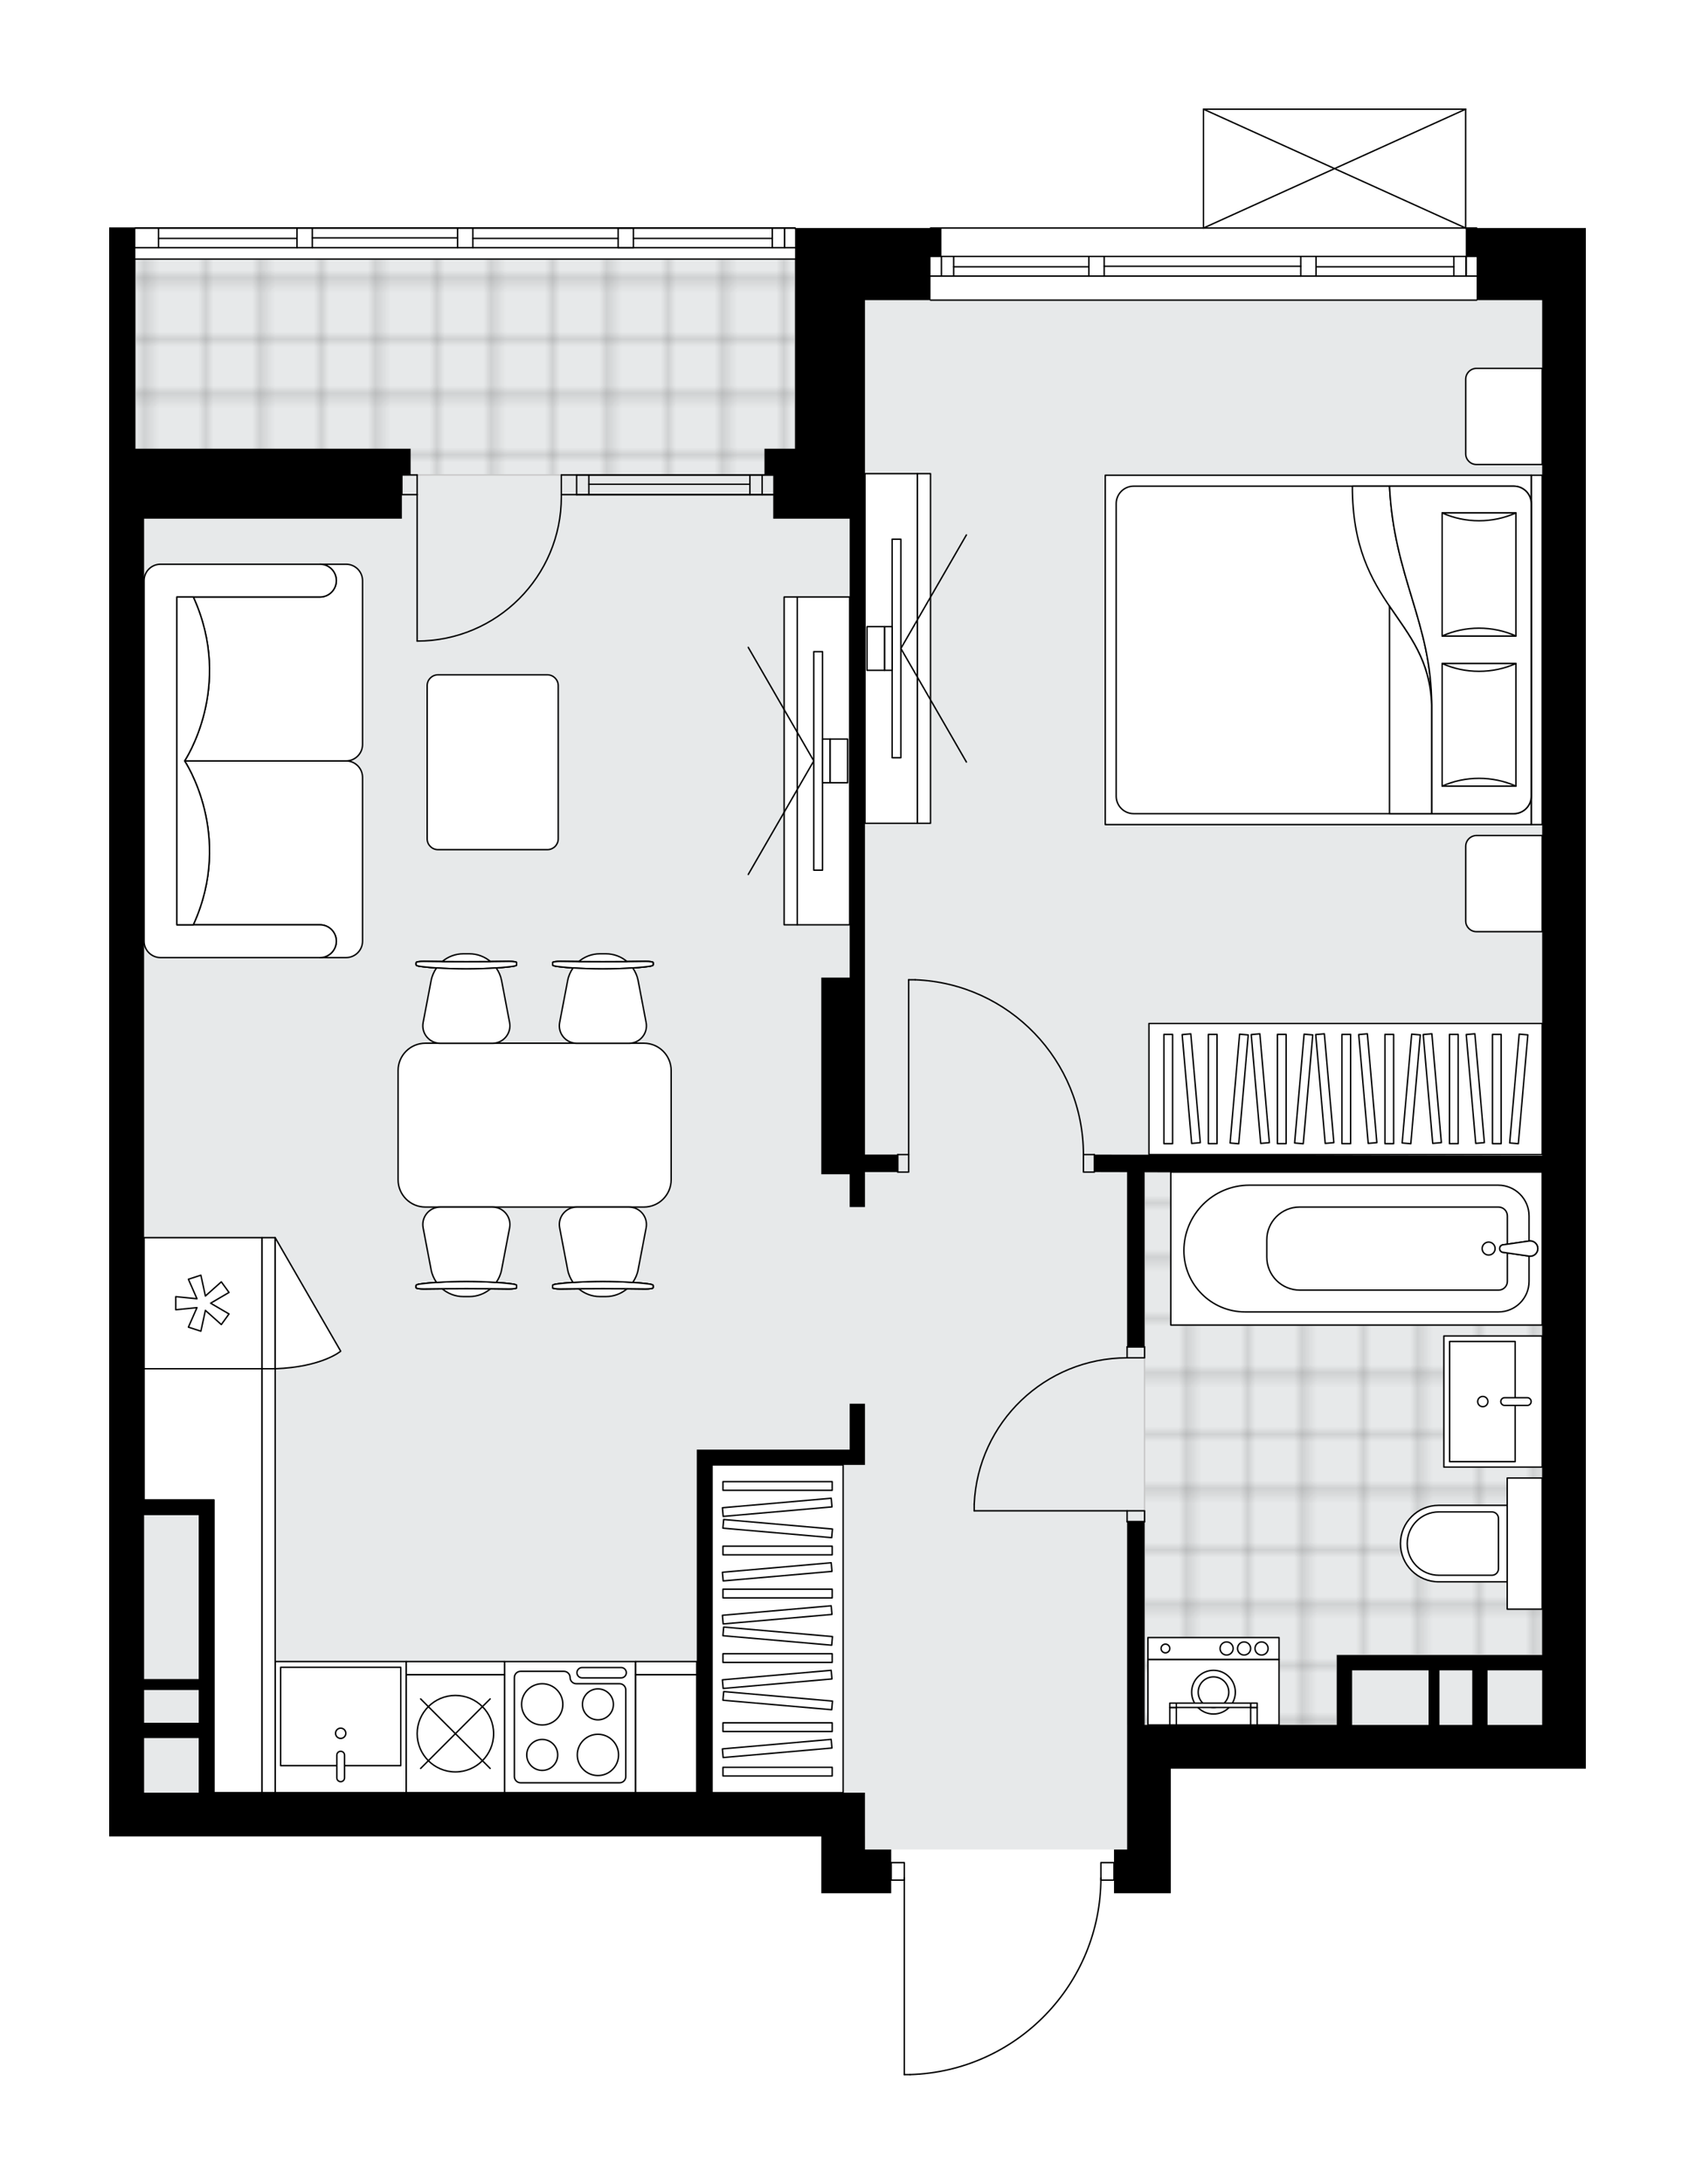 <svg xmlns="http://www.w3.org/2000/svg" xmlns:xlink="http://www.w3.org/1999/xlink" height="2000px" id="Layer_1" style="enable-background:new 0 0 1552.95 2000;" version="1.1" viewBox="0 0 1552.95 2000" width="1552.95px" x="0px" y="0px" xml:space="preserve">
<style type="text/css">
	.st0{fill:none;}
	.st1{opacity:0.25;fill:none;stroke:#070606;stroke-width:0.4;stroke-miterlimit:10;}
	.st2{fill:#FFFFFF;}
	.st3{fill:#E7E9EA;}
	.st4{fill:url(#SVGID_1_);stroke:#C8C8C8;stroke-width:1.3;stroke-miterlimit:10;}
	
		.st5{fill:url(#SVGID_00000023982578014400216420000017454405582183634595_);stroke:#C8C8C8;stroke-width:1.3;stroke-miterlimit:10;}
	.st6{fill:none;stroke:#000000;stroke-width:1.3;stroke-linecap:round;stroke-linejoin:round;stroke-miterlimit:10;}
	.st7{fill:#FFFFFF;stroke:#000000;stroke-width:1.3;stroke-linecap:round;stroke-linejoin:round;stroke-miterlimit:10;}
	.st8{fill:none;stroke:#000000;stroke-width:1.3;stroke-linecap:round;stroke-linejoin:round;}
	.st9{fill:none;stroke:#000000;stroke-width:1.3;stroke-linecap:round;stroke-linejoin:round;stroke-dasharray:10.007,10.007;}
	.st10{fill:none;stroke:#000000;stroke-width:1.3;stroke-linecap:round;stroke-linejoin:round;stroke-dasharray:10.007,10.007;}
	.st11{font-family:'Arial-BoldMT';}
	.st12{font-size:104.899px;}
	.st13{font-size:88.76px;}
	.st14{font-family:'ArialMT';}
	.st15{font-size:40px;}
</style>
<pattern height="14.57" id="New_Pattern_Swatch_2" patternUnits="userSpaceOnUse" style="overflow:visible;" viewBox="7.49 -22.06 14.57 14.57" width="14.57" x="-223.6" y="0.49">
	<g>
		<rect class="st0" height="14.57" width="14.57" x="7.49" y="-22.06" />
		<g>
			<rect class="st1" height="7.29" width="7.29" x="14.77" y="-7.49" />
		</g>
		<g>
			<rect class="st1" height="7.29" width="7.29" x="0.2" y="-7.49" />
		</g>
		<g>
			<rect class="st1" height="7.29" width="7.29" x="22.06" y="-14.77" />
		</g>
		<g>
			<rect class="st1" height="7.29" width="7.29" x="7.49" y="-14.77" />
			<rect class="st1" height="7.29" width="7.29" x="14.77" y="-22.06" />
		</g>
		<g>
			<rect class="st1" height="7.29" width="7.29" x="0.2" y="-22.06" />
		</g>
		<g>
			<rect class="st1" height="7.29" width="7.29" x="22.06" y="-29.35" />
		</g>
		<g>
			<rect class="st1" height="7.29" width="7.29" x="7.49" y="-29.35" />
		</g>
	</g>
</pattern>
<path class="st2" d="M1452.95,208.84v2v6v18.01v142.23v97.94v221.45v499.06v180.13v204.14v40.03h-380.27v114.08  h-40.03h-12.01v-11.36h-11.39c-0.67,46.31-18.74,90.01-51.07,123.31c-32.95,33.94-77.13,53.4-124.41,54.8c-0.01,0-0.01,0-0.02,0  h-5.25c-0.36,0-0.65-0.29-0.65-0.65v-177.45H816.5c0,0,0,0,0,0v11.36h-24.02h-40.03v-52.04h-140.1H132.02H100v-148.1v-180.13V615.12  V434.99v-24.02V208.25h23.75c0.08-0.04,0.17-0.06,0.27-0.06h148.1h14.01h133.09h14.01h133.09h14.01h148.1  c0.36,0,0.65,0.29,0.65,0.65h122.79c0-0.36,0.29-0.65,0.65-0.65h249.44V100c0,0,0-0.01,0-0.01c0-0.04,0.01-0.07,0.02-0.11  c0.01-0.05,0.01-0.1,0.03-0.15c0,0,0,0,0-0.01c0.01-0.02,0.03-0.04,0.04-0.06c0.03-0.05,0.06-0.1,0.1-0.14  c0.03-0.03,0.07-0.04,0.1-0.07c0.04-0.02,0.07-0.05,0.11-0.07c0.05-0.02,0.1-0.02,0.15-0.03c0.03,0,0.06-0.02,0.09-0.02h240.15  c0,0,0,0,0,0h0.02c0.03,0,0.06,0.01,0.09,0.02c0.05,0.01,0.1,0.01,0.15,0.03c0.04,0.02,0.08,0.05,0.12,0.07  c0.03,0.02,0.07,0.04,0.09,0.06c0.04,0.04,0.07,0.09,0.1,0.14c0.01,0.02,0.03,0.03,0.04,0.06c0,0,0,0,0,0.01  c0.02,0.05,0.02,0.1,0.03,0.15c0.01,0.04,0.02,0.07,0.02,0.11c0,0,0,0.01,0,0.01v108.19h9.44c0.36,0,0.65,0.29,0.65,0.65H1452.95z" id="background" />
<g id="floor">
	<polygon class="st3" points="728.44,274.88 728.44,237.26 195.09,237.26 195.09,237.26 124.02,237.26 124.02,411.13 132.02,411.13    132.02,751.55 132.02,823.14 132.02,1641.97 792.48,1641.97 792.48,1693.88 1032.65,1693.88 1032.65,1579.8 1412.92,1579.8    1412.92,274.88  " />
	<pattern id="SVGID_1_" patternTransform="matrix(7.061 0 0 7.061 42280.125 31604.852)" xlink:href="#New_Pattern_Swatch_2">
	</pattern>
	<rect class="st4" height="197.74" width="604.42" x="124.02" y="237.26" />
	
		<pattern id="SVGID_00000050642209886849422460000016795451489957183623_" patternTransform="matrix(7.061 0 0 7.061 42281.652 31760.449)" xlink:href="#New_Pattern_Swatch_2">
	</pattern>
	
		<polygon points="   1412.92,1073.53 1048.63,1073.53 1048.63,1377.65 1048.63,1515.75 1048.63,1579.89 1224.79,1579.89 1224.79,1515.75    1412.92,1515.75  " style="fill:url(#SVGID_00000050642209886849422460000016795451489957183623_);stroke:#C8C8C8;stroke-width:1.3;stroke-miterlimit:10;" />
	<g>
		<path d="M1342.87,208.84v8.01v18.01h10.01v40.03h60.04v200.14v583.41l-410.29-1v16.01l37.99,0.09h-8l0.03,160.02h16.01l-0.03-160    l364.29,0.89v121.08v180.13v140.1h-64.04H1238.8h-14.01v64.04h-176.12v-186.13h-16.01v186.13v40.03v74.05h-12.01v40.03h12.01    h40.03v-114.08h380.27v-40.03v-204.14v-180.13V696.47V475.02v-97.94V234.85v-18.01v-6v-2H1342.87z M1238.8,1579.8v-50.03h70.05    v50.03H1238.8z M1318.85,1529.76h30.02v50.03h-30.02V1529.76z M1362.88,1579.8v-50.03h50.03v50.03H1362.88z" />
		<polygon points="728.44,210.84 728.44,216.84 728.44,234.85 728.44,410.98 726.44,410.98 700.42,410.98 700.42,434.99     708.43,434.99 708.43,475.02 752.46,475.02 778.47,475.02 778.47,895.32 752.46,895.32 752.46,1075.44 778.47,1075.44     778.47,1105.46 792.48,1105.46 792.48,1075.44 792.48,1073.44 822.51,1073.44 822.51,1057.43 792.48,1057.43 792.48,895.32     792.48,696.47 792.48,475.02 792.48,377.09 792.48,274.88 852.53,274.88 852.53,234.85 862.53,234.85 862.53,216.84     862.53,208.84 728.2,208.84   " />
		<path d="M792.48,1681.87v-40.03h-140.1v-300.21h140.1v-6.4v-7.61v-42.03h-14.01v42.03H652.39h-14.01v314.22h-26.02H196.07v-50.04    v-14.01v-204.14h-14.01h-50.03v-20.01V615.12v-140.1h236.17v-40.03h8.01v-24.02H256.87H124.02V208.25H100v202.73v24.02v180.13    v738.52v180.13v148.1h32.02h480.34h140.1v52.04h40.03h24.02v-40.03h-24.02V1681.87z M182.06,1577.79h-50.03v-30.02h50.03V1577.79z     M132.02,1387.66h50.03v150.1h-50.03v-4V1387.66z M132.02,1641.84v-50.04h50.03v50.04H132.02z" />
	</g>
	<g id="ARC_00000179647466074964123360000001909296138932251818_">
		<path class="st6" d="M514.29,453.01c0.01,0.66,0.01,1.31,0.01,1.97c0.01,72.97-59.14,132.12-132.11,132.13" />
	</g>
	<g id="LINE_00000142861055338315431940000017230130746967735985_">
		<line class="st6" x1="382.2" x2="382.2" y1="453.01" y2="587.1" />
	</g>
	<g id="LINE_00000002367774059894657420000018129112499792357802_">
		<line class="st6" x1="528.3" x2="514.29" y1="453.01" y2="453.01" />
	</g>
	<g id="LINE_00000058572520525919358220000005251385557898949278_">
		<line class="st6" x1="514.29" x2="514.29" y1="453.01" y2="434.99" />
	</g>
	<g id="LINE_00000183970094825106093140000001197498716398192559_">
		<line class="st6" x1="514.29" x2="528.3" y1="434.99" y2="434.99" />
	</g>
	<g id="LINE_00000172438604532131943620000017683751121192924853_">
		<line class="st6" x1="368.19" x2="382.2" y1="434.99" y2="434.99" />
	</g>
	<g id="LINE_00000114761193064142048910000012017140256136418974_">
		<line class="st6" x1="382.2" x2="382.2" y1="434.99" y2="453.01" />
	</g>
	<g id="LINE_00000011725116182897332010000002876441077341180832_">
		<line class="st6" x1="382.2" x2="368.19" y1="453.01" y2="453.01" />
	</g>
	<g id="LINE_00000169541726524453900420000016123957364862847877_">
		<line class="st6" x1="368.19" x2="368.19" y1="434.99" y2="453.01" />
	</g>
	<g id="LWPOLYLINE_00000018950090873927023280000011123368104445773996_">
		<rect class="st6" height="16.01" width="10.01" x="822.51" y="1057.43" />
	</g>
	<g id="LWPOLYLINE_00000005953056450725064440000007003676043160372150_">
		<rect class="st6" height="16.01" width="10.01" x="992.62" y="1057.43" />
	</g>
	<g id="LINE_00000109748013576122682870000001170786130970004106_">
		<line class="st6" x1="822.51" x2="822.51" y1="1057.43" y2="1073.44" />
	</g>
	<g id="LINE_00000045599751093448438090000015612681362954821777_">
		<line class="st6" x1="1002.63" x2="1002.63" y1="1057.43" y2="1073.44" />
	</g>
	<g id="LINE_00000044884598339255371080000010761749922545207479_">
		<line class="st6" x1="832.51" x2="832.51" y1="1057.43" y2="897.32" />
	</g>
	<g id="LINE_00000063626087330583348050000015727974800812159121_">
		<line class="st6" x1="838.52" x2="832.51" y1="897.32" y2="897.32" />
	</g>
	<g id="ARC_00000129184255860171084360000010736975441673487523_">
		<path class="st6" d="M838.52,897.32c86.03,3.33,154.06,74.02,154.11,160.11" />
	</g>
	<g id="LWPOLYLINE_00000083796133728448835290000013771273456209147829_">
		<rect class="st6" height="10.01" width="16.01" x="1032.65" y="1383.66" />
	</g>
	<g id="LWPOLYLINE_00000028303661861726277820000012824306225651807164_">
		<rect class="st6" height="10.01" width="16.01" x="1032.65" y="1233.55" />
	</g>
	<g id="LINE_00000161613171572453881990000010383233717488655544_">
		<line class="st6" x1="1032.65" x2="1048.66" y1="1393.67" y2="1393.67" />
	</g>
	<g id="LINE_00000040546523246154428820000005890229783574451597_">
		<line class="st6" x1="1032.65" x2="1048.66" y1="1233.55" y2="1233.55" />
	</g>
	<g id="LINE_00000116944407572140148040000010490288737672626053_">
		<line class="st6" x1="1032.65" x2="892.55" y1="1383.66" y2="1383.66" />
	</g>
	<g id="ARC_00000014592913697676463350000009667802045648809877_">
		<path class="st6" d="M892.55,1377.65c3.33-74.97,65.06-134.04,140.1-134.09" />
	</g>
	<g id="LINE_00000103260656744897840940000010536523695859554202_">
		<line class="st6" x1="892.55" x2="892.55" y1="1383.66" y2="1377.65" />
	</g>
	<g id="LWPOLYLINE_00000064342986905178161610000005681410397488686498_">
		<rect class="st6" height="16.01" width="12.01" x="1008.64" y="1705.88" />
	</g>
	<g id="LWPOLYLINE_00000104693177783451797450000011623737428651058851_">
		<rect class="st6" height="16.01" width="12.01" x="816.5" y="1705.88" />
	</g>
	<g id="LWPOLYLINE_00000000205588661728103170000001490114418822680207_">
		<path class="st6" d="M833.76,1900c97.41-2.88,174.88-82.68,174.88-180.13" />
	</g>
	<g id="LINE_00000088815851285064793680000008326357260164993466_">
		<line class="st6" x1="828.51" x2="828.51" y1="1719.87" y2="1900" />
	</g>
	<g id="LINE_00000047051833859348283400000009902665599223408788_">
		<line class="st6" x1="828.51" x2="833.76" y1="1900" y2="1900" />
	</g>
	<g id="LINE_00000171697838427018337210000016043702805605263024_">
		<line class="st6" x1="528.3" x2="708.43" y1="453.01" y2="453.01" />
	</g>
	<g id="LINE_00000065051574886972613960000005595087922773195144_">
		<line class="st6" x1="528.3" x2="708.43" y1="434.99" y2="434.99" />
	</g>
	<g id="LINE_00000114033892445407807910000005515477851077512610_">
		<line class="st6" x1="539.51" x2="687.07" y1="443.51" y2="443.51" />
	</g>
	<g id="LINE_00000065072555407313856970000005590135012428870562_">
		<line class="st6" x1="698.28" x2="698.28" y1="453.01" y2="434.99" />
	</g>
	<g id="LINE_00000075883716184227054940000007168557268146931086_">
		<line class="st6" x1="539.51" x2="539.51" y1="453.01" y2="434.99" />
	</g>
	<g id="LINE_00000051354542118266746180000013450329881365866936_">
		<line class="st6" x1="528.3" x2="708.43" y1="453.01" y2="453.01" />
	</g>
	<g id="LINE_00000081640753736133524240000000451135990441595524_">
		<line class="st6" x1="708.43" x2="528.3" y1="434.99" y2="434.99" />
	</g>
	<g id="LINE_00000013185488650497694550000017522054263662183849_">
		<line class="st6" x1="687.07" x2="687.07" y1="453.02" y2="435.01" />
	</g>
	<g id="LINE_00000005950572679725444110000012032567066793179546_">
		<line class="st6" x1="528.3" x2="528.3" y1="453.01" y2="434.99" />
	</g>
	<g id="LINE_00000042695604243211293150000012875913418458486682_">
		<line class="st6" x1="1352.88" x2="852.53" y1="274.88" y2="274.88" />
	</g>
	<g id="LINE_00000061472588048610249540000001187413389901520297_">
		<line class="st6" x1="1343.23" x2="1343.23" y1="252.87" y2="234.85" />
	</g>
	<g id="LINE_00000141422632823083581920000003214228925335161483_">
		<line class="st6" x1="862.53" x2="862.53" y1="252.87" y2="234.85" />
	</g>
	<g id="LINE_00000178179486846923580700000015895543026501992127_">
		<line class="st6" x1="1205.77" x2="1332.02" y1="244.36" y2="244.36" />
	</g>
	<g id="LINE_00000054947833646111981930000002317777001764338091_">
		<line class="st6" x1="873.74" x2="997.63" y1="244.36" y2="244.36" />
	</g>
	<g id="LINE_00000078045437191845844410000000802926932714112696_">
		<line class="st6" x1="873.74" x2="873.74" y1="234.85" y2="252.87" />
	</g>
	<g id="LINE_00000135668277506675428940000017494286091371498932_">
		<line class="st6" x1="1343.23" x2="1343.23" y1="252.87" y2="234.85" />
	</g>
	<g id="LINE_00000147196523179431270150000007124262568866383493_">
		<line class="st6" x1="1332.02" x2="1332.02" y1="234.85" y2="252.87" />
	</g>
	<g id="LINE_00000124884806469219317640000004804819117700335765_">
		<line class="st6" x1="1191.76" x2="1191.76" y1="252.87" y2="234.85" />
	</g>
	<g id="LINE_00000108272143552034449750000010340945291802614706_">
		<line class="st6" x1="1191.76" x2="1205.77" y1="234.85" y2="234.85" />
	</g>
	<g id="LINE_00000157290669333432255670000002408148855023634607_">
		<line class="st6" x1="1205.77" x2="1205.77" y1="234.85" y2="252.87" />
	</g>
	<g id="LINE_00000134933928592431253910000009309938016125341368_">
		<line class="st6" x1="1205.77" x2="1191.76" y1="252.87" y2="252.87" />
	</g>
	<g id="LINE_00000047764793265096333970000006725227318633046934_">
		<line class="st6" x1="852.53" x2="1352.88" y1="208.84" y2="208.84" />
	</g>
	<g id="LINE_00000137841912297883297590000007839470390574174639_">
		<line class="st6" x1="997.63" x2="997.63" y1="252.87" y2="234.85" />
	</g>
	<g id="LINE_00000051373674623891040300000005382870726444729749_">
		<line class="st6" x1="997.63" x2="1011.64" y1="234.85" y2="234.85" />
	</g>
	<g id="LINE_00000044856238039372851070000009102351125315290013_">
		<line class="st6" x1="1011.64" x2="1011.64" y1="234.85" y2="252.87" />
	</g>
	<g id="LINE_00000046325450110943933090000005932930003155801241_">
		<line class="st6" x1="1011.64" x2="997.63" y1="252.87" y2="252.87" />
	</g>
	<g id="LINE_00000009569120583593601370000000730228389919047318_">
		<line class="st6" x1="1011.64" x2="1191.76" y1="243.86" y2="243.86" />
	</g>
	<g id="LWPOLYLINE_00000108302667106074600030000015595881850735512761_">
		<line class="st6" x1="997.63" x2="852.53" y1="252.87" y2="252.87" />
	</g>
	<g id="LWPOLYLINE_00000034768770581109130810000011286020094854588815_">
		<line class="st6" x1="1011.64" x2="1191.76" y1="252.87" y2="252.87" />
	</g>
	<g id="LWPOLYLINE_00000048461765001471610040000013606413715218404762_">
		<line class="st6" x1="1205.77" x2="1352.88" y1="252.87" y2="252.87" />
	</g>
	<g id="LWPOLYLINE_00000023970347014520345930000017850476249921433988_">
		<line class="st6" x1="997.63" x2="852.53" y1="234.85" y2="234.85" />
	</g>
	<g id="LWPOLYLINE_00000150794407441757911270000000026560152092015488_">
		<line class="st6" x1="1011.64" x2="1191.76" y1="234.85" y2="234.85" />
	</g>
	<g id="LWPOLYLINE_00000140702804159088282240000002663917408114435499_">
		<line class="st6" x1="1205.77" x2="1352.88" y1="234.85" y2="234.85" />
	</g>
	<g id="LINE_00000060010056709714487930000000976986653584138931_">
		<line class="st6" x1="728.44" x2="124.02" y1="237.26" y2="237.26" />
	</g>
	<g id="LINE_00000136414023541315387650000006222086985061906844_">
		<line class="st6" x1="718.79" x2="718.79" y1="226.85" y2="208.84" />
	</g>
	<g id="LINE_00000160166965884825659020000011502270150464970144_">
		<line class="st6" x1="580.34" x2="707.58" y1="218.34" y2="218.34" />
	</g>
	<g id="LINE_00000137816004608498020280000008830319123881006243_">
		<line class="st6" x1="145.23" x2="272.12" y1="218.34" y2="218.34" />
	</g>
	<g id="LINE_00000182521594198087083350000007857191581099236795_">
		<line class="st6" x1="145.23" x2="145.23" y1="208.84" y2="226.85" />
	</g>
	<g id="LINE_00000183237975868904598610000007893082596410560928_">
		<line class="st6" x1="718.79" x2="718.79" y1="226.85" y2="208.84" />
	</g>
	<g id="LINE_00000151524773296838686910000002624037838676826005_">
		<line class="st6" x1="707.58" x2="707.58" y1="208.84" y2="226.85" />
	</g>
	<g id="LINE_00000069362652337937479030000005135068978767389323_">
		<line class="st6" x1="419.22" x2="419.22" y1="226.85" y2="208.84" />
	</g>
	<g id="LINE_00000127743148836076841310000017600286365659966611_">
		<line class="st6" x1="419.22" x2="433.23" y1="208.84" y2="208.84" />
	</g>
	<g id="LINE_00000109008929447193145700000008572962990019149471_">
		<line class="st6" x1="433.23" x2="433.23" y1="208.84" y2="226.85" />
	</g>
	<g id="LINE_00000178925352579986066700000011224139720885970308_">
		<line class="st6" x1="433.23" x2="419.22" y1="226.85" y2="226.85" />
	</g>
	<g id="LINE_00000030479394971859185550000008789860451822608294_">
		<line class="st6" x1="124.02" x2="728.44" y1="208.84" y2="208.84" />
	</g>
	<g id="LINE_00000137125685890026389630000013356589050552899972_">
		<line class="st6" x1="272.12" x2="272.12" y1="226.85" y2="208.84" />
	</g>
	<g id="LINE_00000089573952448437880540000017153195992408132784_">
		<line class="st6" x1="272.12" x2="286.13" y1="208.84" y2="208.84" />
	</g>
	<g id="LINE_00000061440187842053152430000014629008838785230221_">
		<line class="st6" x1="286.13" x2="286.13" y1="208.84" y2="226.85" />
	</g>
	<g id="LINE_00000000904247074258333180000005303267545128394686_">
		<line class="st6" x1="286.13" x2="272.12" y1="226.85" y2="226.85" />
	</g>
	<g id="LINE_00000063602046698642839260000002232996900164432826_">
		<line class="st6" x1="286.13" x2="419.22" y1="217.84" y2="217.84" />
	</g>
	<g id="LWPOLYLINE_00000124872754475788626930000010556653238463294905_">
		<line class="st6" x1="272.12" x2="124.02" y1="226.85" y2="226.85" />
	</g>
	<g id="LWPOLYLINE_00000105421112354555715620000005045760199632373141_">
		<line class="st6" x1="286.13" x2="419.22" y1="226.85" y2="226.85" />
	</g>
	<g id="LWPOLYLINE_00000166637692276930297450000009040733946937153425_">
		<line class="st6" x1="433.23" x2="728.44" y1="226.85" y2="226.85" />
	</g>
	<g id="LWPOLYLINE_00000094593455832912651460000004747627019536254637_">
		<line class="st6" x1="272.12" x2="124.02" y1="208.84" y2="208.84" />
	</g>
	<g id="LWPOLYLINE_00000030481021577483970520000010141751156500167341_">
		<line class="st6" x1="286.13" x2="419.22" y1="208.84" y2="208.84" />
	</g>
	<g id="LWPOLYLINE_00000046329862451900934100000008398537798699997118_">
		<line class="st6" x1="433.23" x2="728.44" y1="208.84" y2="208.84" />
	</g>
	<g id="LINE_00000014628814185082990580000017641687228909780880_">
		<line class="st6" x1="566.33" x2="566.33" y1="226.85" y2="208.84" />
	</g>
	<g id="LINE_00000011008860647833592520000011028223978376007087_">
		<line class="st6" x1="566.33" x2="580.34" y1="208.84" y2="208.84" />
	</g>
	<g id="LINE_00000147187267435315634470000010009593535725551020_">
		<line class="st6" x1="580.34" x2="580.34" y1="208.84" y2="226.85" />
	</g>
	<g id="LINE_00000036938282939450178860000014963463700162275514_">
		<line class="st6" x1="580.34" x2="566.33" y1="226.85" y2="226.85" />
	</g>
	<g id="LINE_00000138532105313716755180000004359404636816606374_">
		<line class="st6" x1="433.23" x2="566.33" y1="218.34" y2="218.34" />
	</g>
	<g id="LINE_00000068675232218126748370000014948146269560574644_">
		<line class="st6" x1="1102.62" x2="1342.79" y1="100" y2="100" />
	</g>
	<g id="LINE_00000029033534456322765970000010318789916761015439_">
		<line class="st6" x1="1342.79" x2="1342.79" y1="100" y2="208.84" />
	</g>
	<g id="LINE_00000095309607989835727300000000936338467084062639_">
		<line class="st6" x1="1102.62" x2="1102.62" y1="208.84" y2="100" />
	</g>
	<g id="LWPOLYLINE_00000073719592486864940690000004864816103030111148_">
		<line class="st6" x1="1342.79" x2="1102.62" y1="208.84" y2="100" />
	</g>
	<g id="LWPOLYLINE_00000008845165861910949970000011869046718081422502_">
		<line class="st6" x1="1102.62" x2="1342.79" y1="208.84" y2="100" />
	</g>
</g>
<g id="mebel">
	<g>
		<g>
			
				<rect class="st7" height="48.03" transform="matrix(-5.313410e-11 -1 1 -5.313410e-11 222.595 1410.399)" width="320.22" x="656.39" y="569.89" />
			
				<rect class="st7" height="12.01" transform="matrix(-5.129357e-11 -1 1 -5.129357e-11 252.616 1440.42)" width="320.22" x="686.41" y="587.9" />
		</g>
		<g>
			<g>
				<g id="LINE_00000111880571139481221780000006332432607119133074_">
					<line class="st7" x1="825.37" x2="885.41" y1="593.9" y2="697.9" />
				</g>
				<g id="LINE_00000006676679153202128910000013055902303303772845_">
					<line class="st7" x1="825.37" x2="885.41" y1="593.9" y2="489.91" />
				</g>
			</g>
			
				<rect class="st7" height="200.14" transform="matrix(-1 -1.224647e-16 1.224647e-16 -1 1642.737 1187.804)" width="8.01" x="817.37" y="493.83" />
			<rect class="st7" height="40.03" width="7" x="810.36" y="573.89" />
			
				<rect class="st7" height="40.03" transform="matrix(-1 -1.224647e-16 1.224647e-16 -1 1604.711 1187.804)" width="16.01" x="794.35" y="573.89" />
		</g>
	</g>
	<g>
		<g>
			
				<rect class="st7" height="48.03" transform="matrix(5.664251e-11 1 -1 5.664251e-11 1451.326 -57.581)" width="300.21" x="604.35" y="672.86" />
			
				<rect class="st7" height="12.01" transform="matrix(5.478000e-11 1 -1 5.478000e-11 1421.305 -27.56)" width="300.21" x="574.33" y="690.87" />
		</g>
		<g>
			<g>
				<g id="LINE_00000060711210173528703780000007882680306349981324_">
					<line class="st7" x1="745.58" x2="685.54" y1="696.87" y2="592.88" />
				</g>
				<g id="LINE_00000163779500338691276480000010395995170035131800_">
					<line class="st7" x1="745.58" x2="685.54" y1="696.87" y2="800.87" />
				</g>
			</g>
			<rect class="st7" height="200.14" width="8.01" x="745.58" y="596.8" />
			
				<rect class="st7" height="40.03" transform="matrix(-1 -1.224647e-16 1.224647e-16 -1 1514.174 1393.745)" width="7" x="753.58" y="676.86" />
			<rect class="st7" height="40.03" width="16.01" x="760.59" y="676.86" />
		</g>
	</g>
	<g>
		<path class="st7" d="M293.13,846.98L293.13,846.98c8.29,0,15.01,6.72,15.01,15.01v0c0,8.29-6.72,15.01-15.01,15.01h0h23.96    c8.32,0,15.07-6.75,15.07-15.07V711.95c0-8.3-6.79-15.08-15.08-15.08l-147.94,0c0,0,45.54,67.69,7.98,150.1H293.13z" />
		<path class="st7" d="M293.13,546.77L293.13,546.77c8.29,0,15.01-6.72,15.01-15.01v0c0-8.29-6.72-15.01-15.01-15.01h0h23.96    c8.32,0,15.07,6.75,15.07,15.07v149.98c0,8.3-6.79,15.08-15.08,15.08l-147.94,0c0,0,45.54-67.69,7.98-150.1H293.13z" />
		<path class="st7" d="M147.03,877h146.1c8.29,0,15.01-6.72,15.01-15.01v0c0-8.29-6.72-15.01-15.01-15.01H162.04V546.77h131.09    c8.29,0,15.01-6.72,15.01-15.01l0,0c0-8.29-6.72-15.01-15.01-15.01h-146.1c-8.29,0-15.01,6.72-15.01,15.01v330.23    C132.02,870.24,138.77,877,147.03,877z" />
		<path class="st7" d="M177.11,546.77c37.56,82.41-7.98,150.1-7.98,150.1v0.01c0,0,45.54,67.69,7.98,150.1h-15.08V546.77    L177.11,546.77z" />
	</g>
	<path class="st7" d="M401.28,778.14h100.24c5.48,0,9.92-4.44,9.92-9.92V627.95c0-5.48-4.44-9.92-9.92-9.92H401.28   c-5.48,0-9.92,4.44-9.92,9.92v140.27C391.36,773.7,395.8,778.14,401.28,778.14z" />
	<g>
		<rect class="st7" height="300.21" width="120.08" x="652.38" y="1341.63" />
		<g>
			<rect class="st7" height="7.95" width="100.07" x="662.39" y="1356.94" />
			<rect class="st7" height="7.95" width="100.07" x="662.39" y="1416.05" />
			<rect class="st7" height="7.95" width="100.07" x="662.39" y="1455.46" />
			<rect class="st7" height="7.95" width="100.07" x="662.39" y="1514.56" />
			
				<rect class="st7" height="7.95" transform="matrix(0.996 0.087 -0.087 0.996 124.757 -56.763)" width="100.07" x="662.39" y="1396.35" />
			
				<rect class="st7" height="7.95" transform="matrix(0.996 0.087 -0.087 0.996 133.343 -56.388)" width="100.07" x="662.39" y="1494.86" />
			
				<rect class="st7" height="7.95" transform="matrix(0.996 -0.087 0.087 0.996 -117.618 67.346)" width="100.07" x="662.39" y="1376.65" />
			
				<rect class="st7" height="7.95" transform="matrix(0.996 -0.087 0.087 0.996 -122.77 67.57)" width="100.07" x="662.39" y="1435.75" />
			
				<rect class="st7" height="7.95" transform="matrix(0.996 -0.087 0.087 0.996 -126.204 67.72)" width="100.07" x="662.39" y="1475.16" />
			
				<rect class="st7" height="7.95" transform="matrix(0.996 0.087 -0.087 0.996 138.495 -56.163)" width="100.07" x="662.39" y="1553.97" />
			
				<rect class="st7" height="7.95" transform="matrix(0.996 -0.087 0.087 0.996 -131.356 67.945)" width="100.07" x="662.39" y="1534.27" />
			<rect class="st7" height="7.95" width="100.07" x="662.39" y="1577.84" />
			<rect class="st7" height="7.95" width="100.07" x="662.39" y="1618.57" />
			
				<rect class="st7" height="7.95" transform="matrix(0.996 -0.087 0.087 0.996 -136.87 68.186)" width="100.07" x="662.39" y="1597.54" />
		</g>
	</g>
	<g>
		
			<rect class="st7" height="360.25" transform="matrix(-1.437359e-10 1 -1 -1.437359e-10 2230.176 -235.4)" width="120.08" x="1172.75" y="817.26" />
		<g>
			
				<rect class="st7" height="7.95" transform="matrix(-1.347475e-10 1 -1 -1.347475e-10 2368.761 -373.985)" width="100.07" x="1321.34" y="993.41" />
			
				<rect class="st7" height="7.95" transform="matrix(-1.347653e-10 1 -1 -1.347653e-10 2329.356 -334.58)" width="100.07" x="1281.93" y="993.41" />
			
				<rect class="st7" height="7.95" transform="matrix(-1.347475e-10 1 -1 -1.347475e-10 2270.249 -275.473)" width="100.07" x="1222.83" y="993.41" />
			
				<rect class="st7" height="7.95" transform="matrix(-1.347653e-10 1 -1 -1.347653e-10 2230.844 -236.068)" width="100.07" x="1183.42" y="993.41" />
			
				<rect class="st7" height="7.95" transform="matrix(-1.347475e-10 1 -1 -1.347475e-10 2171.737 -176.961)" width="100.07" x="1124.31" y="993.41" />
			
				<rect class="st7" height="7.95" transform="matrix(-0.087 0.996 -0.996 -0.087 2505.908 -301.466)" width="100.07" x="1341.04" y="993.41" />
			
				<rect class="st7" height="7.95" transform="matrix(-0.087 0.996 -0.996 -0.087 2398.81 -203.329)" width="100.07" x="1242.53" y="993.41" />
			
				<rect class="st7" height="7.95" transform="matrix(-0.087 0.996 -0.996 -0.087 2291.712 -105.192)" width="100.07" x="1144.02" y="993.41" />
			
				<rect class="st7" height="7.95" transform="matrix(0.087 0.996 -0.996 0.087 2227.457 -436.068)" width="100.07" x="1301.64" y="993.41" />
			
				<rect class="st7" height="7.95" transform="matrix(0.087 0.996 -0.996 0.087 2191.487 -396.813)" width="100.07" x="1262.23" y="993.41" />
			
				<rect class="st7" height="7.95" transform="matrix(0.087 0.996 -0.996 0.087 2137.531 -337.93)" width="100.07" x="1203.12" y="993.41" />
			
				<rect class="st7" height="7.95" transform="matrix(0.087 0.996 -0.996 0.087 2101.561 -298.675)" width="100.07" x="1163.72" y="993.41" />
			
				<rect class="st7" height="7.95" transform="matrix(-0.087 0.996 -0.996 -0.087 2227.453 -46.309)" width="100.07" x="1084.91" y="993.41" />
			
				<rect class="st7" height="7.95" transform="matrix(0.087 0.996 -0.996 0.087 2047.605 -239.793)" width="100.07" x="1104.61" y="993.41" />
			
				<rect class="st7" height="7.95" transform="matrix(-1.347475e-10 1 -1 -1.347475e-10 2108.462 -113.686)" width="100.07" x="1061.04" y="993.41" />
			
				<rect class="st7" height="7.95" transform="matrix(-1.347653e-10 1 -1 -1.347653e-10 2067.73 -72.954)" width="100.07" x="1020.31" y="993.41" />
			
				<rect class="st7" height="7.95" transform="matrix(0.087 0.996 -0.996 0.087 1989.845 -176.759)" width="100.07" x="1041.34" y="993.41" />
		</g>
	</g>
	<g>
		<path class="st7" d="M1342.87,843.44v-68.24c0-5.53,4.48-10.01,10.01-10.01h60.04v88.06h-60.23    C1347.26,853.26,1342.87,848.86,1342.87,843.44z" />
		<path class="st7" d="M1342.87,415.6v-68.24c0-5.53,4.48-10.01,10.01-10.01h60.04v88.06h-60.23    C1347.26,425.41,1342.87,421.02,1342.87,415.6z" />
		<g>
			
				<rect class="st7" height="10.01" transform="matrix(-2.694224e-10 -1 1 -2.694224e-10 812.695 2003.127)" width="319.95" x="1247.94" y="590.21" />
			
				<rect class="st7" height="390.27" transform="matrix(-2.693372e-10 -1 1 -2.693372e-10 612.555 1802.987)" width="319.95" x="1047.8" y="400.08" />
			<path class="st7" d="M1402.91,729.17V461.26c0-8.84-7.17-16.01-16.01-16.01h-348.24c-8.84,0-16.01,7.17-16.01,16.01v267.91     c0,8.84,7.17,16.01,16.01,16.01h348.24C1395.74,745.18,1402.91,738.02,1402.91,729.17z" />
			<path class="st7" d="M1273.06,445.25c4.1,83.68,38.58,125.15,38.61,200.51c-2.73-80.63-72.79-89.23-72.64-200.51L1273.06,445.25z     " />
			<g>
				<path class="st7" d="M1273.06,445.25c4.1,83.68,38.58,125.15,38.61,200.51l0,99.43h75.23c8.84,0,16.01-7.17,16.01-16.01V461.26      c0-8.84-7.17-16.01-16.01-16.01L1273.06,445.25L1273.06,445.25z" />
			</g>
			
				<rect class="st7" height="67.58" transform="matrix(-2.692552e-10 -1 1 -2.692552e-10 691.247 2018.903)" width="112.28" x="1298.94" y="630.04" />
			<path class="st7" d="M1321.28,607.69c21.23,9.51,46.35,9.51,67.58,0H1321.28z" />
			<path class="st7" d="M1388.87,719.97c-21.23-9.51-46.35-9.51-67.58,0H1388.87z" />
			
				<rect class="st7" height="67.58" transform="matrix(-2.696092e-10 -1 1 -2.696092e-10 828.96 1881.19)" width="112.71" x="1298.72" y="492.32" />
			<path class="st7" d="M1321.28,469.76c21.23,9.55,46.35,9.55,67.58,0H1321.28z" />
			<path class="st7" d="M1388.87,582.47c-21.23-9.55-46.35-9.55-67.58,0L1388.87,582.47z" />
			<g>
				<path class="st7" d="M1311.66,645.75v99.43h-38.61V555.2C1291.27,582.12,1310.27,604.53,1311.66,645.75z" />
			</g>
		</g>
	</g>
	<g>
		<g>
			
				<rect class="st7" height="60.04" transform="matrix(-1 -8.931046e-11 8.931046e-11 -1 2223.595 3099.549)" width="120.08" x="1051.76" y="1519.75" />
			
				<rect class="st7" height="20.01" transform="matrix(-1 -8.931046e-11 8.931046e-11 -1 2223.595 3019.493)" width="120.08" x="1051.76" y="1499.74" />
			<g id="CIRCLE_00000074425981542552291420000017011682845009393798_">
				<circle class="st7" cx="1111.8" cy="1549.77" r="20.01" />
			</g>
			<g id="CIRCLE_00000008832822847473540310000007802215033979432863_">
				<circle class="st7" cx="1111.8" cy="1549.77" r="14.01" />
			</g>
			<g id="CIRCLE_00000037651121979460630260000008355264751262962869_">
				<circle class="st7" cx="1067.77" cy="1509.75" r="4" />
			</g>
			<g id="CIRCLE_00000180342728374778302700000008412425033359236271_">
				<circle class="st7" cx="1123.81" cy="1509.75" r="6" />
			</g>
			<g id="CIRCLE_00000038381327080353226680000004814612329539921804_">
				<circle class="st7" cx="1139.82" cy="1509.75" r="6" />
			</g>
			<g id="CIRCLE_00000063609533585817746040000004440576598279487397_">
				<circle class="st7" cx="1155.83" cy="1509.75" r="6" />
			</g>
		</g>
		<g>
			
				<rect class="st7" height="16.01" transform="matrix(-1 -9.421854e-11 9.421854e-11 -1 2297.647 3143.58)" width="6" x="1145.82" y="1563.78" />
			
				<rect class="st7" height="4" transform="matrix(-1 -9.421854e-11 9.421854e-11 -1 2297.647 3123.565)" width="6" x="1145.82" y="1559.78" />
			
				<rect class="st7" height="16.01" transform="matrix(-1 -9.391567e-11 9.391567e-11 -1 2149.544 3143.58)" width="6" x="1071.77" y="1563.78" />
			
				<rect class="st7" height="4" transform="matrix(-1 -9.391567e-11 9.391567e-11 -1 2149.544 3123.565)" width="6" x="1071.77" y="1559.78" />
			<rect class="st7" height="4" width="68.05" x="1077.77" y="1559.78" />
		</g>
	</g>
	<g>
		
			<rect class="st7" height="90.06" transform="matrix(-4.490979e-11 -1 1 -4.490979e-11 84.295 2651.471)" width="120.09" x="1307.84" y="1238.56" />
		
			<rect class="st7" height="60.04" transform="matrix(-4.504657e-11 -1 1 -4.504657e-11 74.533 2641.751)" width="110.08" x="1303.1" y="1253.59" />
		<path class="st7" d="M1375.01,1283.61L1375.01,1283.61c0,1.95,1.58,3.54,3.54,3.54h20.75c1.95,0,3.54-1.58,3.54-3.54l0,0    c0-1.95-1.58-3.54-3.54-3.54h-20.75C1376.6,1280.07,1375.01,1281.65,1375.01,1283.61z" />
		<circle class="st7" cx="1358.53" cy="1283.61" r="4.7" />
	</g>
	<g>
		
			<rect class="st7" height="340.24" transform="matrix(-4.492356e-11 -1 1 -4.492356e-11 99.305 2386.285)" width="140.1" x="1172.75" y="973.37" />
		<g id="ARC_00000041271568516826863700000016555292179333864835_">
			<path class="st7" d="M1400.92,1150.4c0.67,0.1,1.35,0.1,2.02,0c3.82-0.56,6.46-4.1,5.9-7.92c-0.56-3.82-4.1-6.46-7.92-5.9     l-24.44,3.57c-1.13,0.34-2.01,1.22-2.35,2.35c-0.55,1.85,0.5,3.79,2.35,4.35L1400.92,1150.4z" />
		</g>
		<path class="st7" d="M1400.91,1113.67v22.9l-24.43,3.56c-1.13,0.34-2.01,1.22-2.35,2.35c-0.55,1.85,0.5,3.79,2.35,4.35l24.43,3.56    v23.11c0,15.47-12.54,28.02-28.02,28.02h-232.12c-30.97,0-56.08-25.11-56.08-56.08c0-33.14,26.86-60,60-60h228    C1388.27,1085.45,1400.91,1098.09,1400.91,1113.67z" />
		<path class="st7" d="M1381.04,1113.61v25.87l-4.56,0.67c-1.13,0.34-2.01,1.22-2.35,2.35c-0.55,1.85,0.5,3.79,2.35,4.35l4.56,0.66    v26.01c0,4.42-3.58,8.01-8.01,8.01h-182.18c-16.68,0-30.21-13.52-30.21-30.21v-15.83c0-16.58,13.44-30.02,30.02-30.02h182.22    C1377.39,1105.46,1381.04,1109.11,1381.04,1113.61z" />
		<g id="ARC_00000078027404566167431760000015974111690227718792_">
			<path class="st7" d="M1400.92,1150.4c0.67,0.1,1.35,0.1,2.02,0c3.82-0.56,6.46-4.1,5.9-7.92c-0.56-3.82-4.1-6.46-7.92-5.9     l-24.44,3.57c-1.13,0.34-2.01,1.22-2.35,2.35c-0.55,1.85,0.5,3.79,2.35,4.35L1400.92,1150.4z" />
		</g>
		<circle class="st7" cx="1363.88" cy="1143.49" r="5.94" />
	</g>
	<g>
		<path class="st7" d="M1283.09,1413.68L1283.09,1413.68c0,19.34,15.68,35.02,35.02,35.02h62.78v-70.05h-62.78    C1298.77,1378.65,1283.09,1394.34,1283.09,1413.68z" />
		
			<rect class="st7" height="32.02" transform="matrix(-1.345412e-10 -1 1 -1.345412e-10 -16.776 2810.582)" width="120.08" x="1336.86" y="1397.67" />
		<path class="st7" d="M1289.3,1413.68L1289.3,1413.68c0,16.03,12.99,29.02,29.02,29.02h48.56c3.32,0,6-2.69,6-6v-46.03    c0-3.32-2.69-6-6-6h-48.56C1302.29,1384.66,1289.3,1397.65,1289.3,1413.68z" />
	</g>
	<g>
		
			<rect class="st7" height="120.08" transform="matrix(-1 -1.224647e-16 1.224647e-16 -1 1044.599 3163.534)" width="120.08" x="462.26" y="1521.72" />
		<path class="st7" d="M573.34,1627.08v-79.39c0-3.13-2.54-5.67-5.67-5.67h-39.69c-3.13,0-5.67-2.54-5.67-5.67l0,0    c0-3.13-2.54-5.67-5.67-5.67h-39.69c-3.13,0-5.67,2.54-5.67,5.67v90.73c0,3.13,2.54,5.67,5.67,5.67h90.73    C570.8,1632.75,573.34,1630.21,573.34,1627.08z" />
		<path class="st7" d="M533.33,1527.21h35.78c2.61,0,4.73,2.12,4.73,4.73l0,0c0,2.61-2.12,4.73-4.73,4.73h-35.78    c-2.61,0-4.73-2.12-4.73-4.73l0,0C528.61,1529.32,530.72,1527.21,533.33,1527.21z" />
		<circle class="st7" cx="547.82" cy="1607.23" r="18.9" />
		<circle class="st7" cx="496.78" cy="1560.92" r="18.9" />
		<circle class="st7" cx="547.82" cy="1560.92" r="14.18" />
		<circle class="st7" cx="496.78" cy="1607.23" r="14.18" />
	</g>
	<g>
		
			<rect class="st7" height="108.08" transform="matrix(6.123234e-17 -1 1 6.123234e-17 -1007.469 1379.581)" width="120.08" x="126.01" y="1139.49" />
		
			<rect class="st7" height="12.01" transform="matrix(6.123234e-17 -1 1 6.123234e-17 -947.427 1439.623)" width="120.08" x="186.06" y="1187.52" />
		<polygon class="st7" points="180.47,1197.59 161.04,1199.53 161.04,1187.52 180.47,1189.46 172.61,1171.59 184.04,1167.88     188.19,1186.95 202.77,1173.96 209.82,1183.68 192.97,1193.53 209.82,1203.37 202.77,1213.09 188.19,1200.1 184.04,1219.17     172.61,1215.46   " />
		<path class="st7" d="M252.1,1133.48l60.04,104c0,0-16.9,14.49-60.04,16.09V1133.48z" />
	</g>
	<g>
		<rect class="st7" height="120.08" width="120.09" x="252.1" y="1521.72" />
		<rect class="st7" height="90.06" width="110.08" x="257.09" y="1526.99" />
		<path class="st7" d="M312.13,1603.91L312.13,1603.91c-1.95,0-3.54,1.58-3.54,3.54v20.75c0,1.95,1.58,3.54,3.54,3.54h0    c1.95,0,3.54-1.58,3.54-3.54v-20.75C315.67,1605.49,314.08,1603.91,312.13,1603.91z" />
		<circle class="st7" cx="312.13" cy="1587.42" r="4.7" />
	</g>
	<g>
		<rect class="st7" height="108.08" width="90.06" x="372.19" y="1533.73" />
		<rect class="st7" height="12.01" width="90.06" x="372.19" y="1521.72" />
		<circle class="st7" cx="417.23" cy="1587.77" r="35.02" />
		<line class="st7" x1="449.07" x2="385.38" y1="1619.61" y2="1555.93" />
		<line class="st7" x1="449.07" x2="385.38" y1="1555.93" y2="1619.61" />
	</g>
	<g>
		<polygon class="st7" points="240.09,1253.57 240.09,1641.8 196.06,1641.81 196.06,1641.78 196.06,1373.65 132.02,1373.65     132.02,1253.57   " />
		
			<rect class="st7" height="12.01" transform="matrix(4.622950e-11 1 -1 4.622950e-11 1693.784 1201.588)" width="388.24" x="51.98" y="1441.68" />
	</g>
	<g>
		<rect class="st7" height="108.08" width="56" x="582.34" y="1533.73" />
		<rect class="st7" height="12.01" width="56" x="582.34" y="1521.72" />
	</g>
	<g>
		<path class="st7" d="M389.75,1105.48h200.14c13.82,0,25.02-11.2,25.02-25.02V980.44c0-13.82-11.2-25.02-25.02-25.02H389.75    c-13.82,0-25.02,11.2-25.02,25.02v100.02C364.73,1094.28,375.93,1105.48,389.75,1105.48z" />
		<g>
			<g id="LINE_00000119098065309202140650000000566922515532299911_">
				<path class="st7" d="M510.75,885.12c24.23,3.04,59,3.04,83.23,0c2.8-0.35,4.42-0.88,4.42-1.43v-0.14v-1.98      c0-0.6-3.14-1.08-7-1.08c-25.95,0.41-52.1,0.41-78.05,0c-3.87,0-7,0.48-7,1.08v1.98v0.14      C506.33,884.24,507.95,884.77,510.75,885.12z" />
			</g>
			<g id="LINE_00000180358762874077581830000005811355403862804363_">
				<path class="st7" d="M510.75,885.12c24.23,3.04,59,3.04,83.23,0c2.8-0.35,4.42-0.88,4.42-1.43v-0.14v-1.98      c0-0.6-3.14-1.08-7-1.08c-25.95,0.41-52.1,0.41-78.05,0c-3.87,0-7,0.48-7,1.08v1.98v0.14      C506.33,884.24,507.95,884.77,510.75,885.12z" />
			</g>
			<g id="LINE_00000135655744629723460140000017013569591018060681_">
				<path class="st7" d="M510.75,885.12c24.23,3.04,59,3.04,83.23,0c2.8-0.35,4.42-0.88,4.42-1.43v-0.14v-1.98      c0-0.6-3.14-1.08-7-1.08c-25.95,0.41-52.1,0.41-78.05,0c-3.87,0-7,0.48-7,1.08v1.98v0.14      C506.33,884.24,507.95,884.77,510.75,885.12z" />
			</g>
			<path class="st7" d="M530.24,880.63c5.27-4.45,12.04-7.11,19.36-7.11h5.52c7.32,0,14.09,2.66,19.36,7.11     C559.74,880.76,544.99,880.76,530.24,880.63z" />
			<path class="st7" d="M520.12,897.91c0.81-4.25,2.58-8.09,4.93-11.46c17.37,1.22,37.27,1.22,54.63,0     c2.35,3.37,4.12,7.21,4.93,11.46l7.36,38.57c1.88,9.87-5.68,19.01-15.73,19.01h-47.76c-10.05,0-17.61-9.14-15.73-19.01     L520.12,897.91z" />
		</g>
		<g>
			<g id="LINE_00000076598243231330201670000016623636139305377445_">
				<path class="st7" d="M385.66,885.12c24.23,3.04,59,3.04,83.23,0c2.8-0.35,4.42-0.88,4.42-1.43v-0.14v-1.98      c0-0.6-3.14-1.08-7-1.08c-25.95,0.41-52.1,0.41-78.05,0c-3.87,0-7,0.48-7,1.08v1.98v0.14      C381.24,884.24,382.87,884.77,385.66,885.12z" />
			</g>
			<g id="LINE_00000018219226776955700060000002903826203160107940_">
				<path class="st7" d="M385.66,885.12c24.23,3.04,59,3.04,83.23,0c2.8-0.35,4.42-0.88,4.42-1.43v-0.14v-1.98      c0-0.6-3.14-1.08-7-1.08c-25.95,0.41-52.1,0.41-78.05,0c-3.87,0-7,0.48-7,1.08v1.98v0.14      C381.24,884.24,382.87,884.77,385.66,885.12z" />
			</g>
			<g id="LINE_00000054954821293579253090000011451655127761963195_">
				<path class="st7" d="M385.66,885.12c24.23,3.04,59,3.04,83.23,0c2.8-0.35,4.42-0.88,4.42-1.43v-0.14v-1.98      c0-0.6-3.14-1.08-7-1.08c-25.95,0.41-52.1,0.41-78.05,0c-3.87,0-7,0.48-7,1.08v1.98v0.14      C381.24,884.24,382.87,884.77,385.66,885.12z" />
			</g>
			<path class="st7" d="M405.16,880.63c5.27-4.45,12.04-7.11,19.36-7.11h5.52c7.32,0,14.09,2.66,19.36,7.11     C434.65,880.76,419.9,880.76,405.16,880.63z" />
			<path class="st7" d="M395.03,897.91c0.81-4.25,2.58-8.09,4.93-11.46c17.37,1.22,37.27,1.22,54.63,0     c2.35,3.37,4.12,7.21,4.93,11.46l7.36,38.57c1.88,9.87-5.68,19.01-15.73,19.01H403.4c-10.05,0-17.61-9.14-15.73-19.01     L395.03,897.91z" />
		</g>
		<g>
			<g id="LINE_00000165205097931306683430000012551967459382042808_">
				<path class="st7" d="M468.89,1175.85c-24.23-3.04-59-3.04-83.23,0c-2.8,0.35-4.42,0.88-4.42,1.43v0.14v1.98      c0,0.6,3.14,1.08,7,1.08c25.95-0.41,52.1-0.41,78.05,0c3.87,0,7-0.48,7-1.08v-1.98v-0.14      C473.31,1176.73,471.69,1176.2,468.89,1175.85z" />
			</g>
			<g id="LINE_00000014634294458084532510000011635680294719542187_">
				<path class="st7" d="M468.89,1175.85c-24.23-3.04-59-3.04-83.23,0c-2.8,0.35-4.42,0.88-4.42,1.43v0.14v1.98      c0,0.6,3.14,1.08,7,1.08c25.95-0.41,52.1-0.41,78.05,0c3.87,0,7-0.48,7-1.08v-1.98v-0.14      C473.31,1176.73,471.69,1176.2,468.89,1175.85z" />
			</g>
			<g id="LINE_00000011750816228726101050000000780490220156744606_">
				<path class="st7" d="M468.89,1175.85c-24.23-3.04-59-3.04-83.23,0c-2.8,0.35-4.42,0.88-4.42,1.43v0.14v1.98      c0,0.6,3.14,1.08,7,1.08c25.95-0.41,52.1-0.41,78.05,0c3.87,0,7-0.48,7-1.08v-1.98v-0.14      C473.31,1176.73,471.69,1176.2,468.89,1175.85z" />
			</g>
			<path class="st7" d="M449.4,1180.34c-5.27,4.45-12.04,7.11-19.36,7.11h-5.52c-7.32,0-14.09-2.66-19.36-7.11     C419.9,1180.21,434.65,1180.21,449.4,1180.34z" />
			<path class="st7" d="M459.52,1163.06c-0.81,4.25-2.58,8.09-4.93,11.46c-17.37-1.22-37.27-1.22-54.63,0     c-2.35-3.37-4.12-7.21-4.93-11.46l-7.36-38.57c-1.88-9.87,5.68-19.01,15.73-19.01h47.76c10.05,0,17.61,9.14,15.73,19.01     L459.52,1163.06z" />
		</g>
		<g>
			<g id="LINE_00000150061265756421220380000001824468043522605979_">
				<path class="st7" d="M593.98,1175.85c-24.23-3.04-59-3.04-83.23,0c-2.8,0.35-4.42,0.88-4.42,1.43v0.14v1.98      c0,0.6,3.14,1.08,7,1.08c25.95-0.41,52.1-0.41,78.05,0c3.87,0,7-0.48,7-1.08v-1.98v-0.14      C598.4,1176.73,596.77,1176.2,593.98,1175.85z" />
			</g>
			<g id="LINE_00000096752197142221592630000015275268271171560105_">
				<path class="st7" d="M593.98,1175.85c-24.23-3.04-59-3.04-83.23,0c-2.8,0.35-4.42,0.88-4.42,1.43v0.14v1.98      c0,0.6,3.14,1.08,7,1.08c25.95-0.41,52.1-0.41,78.05,0c3.87,0,7-0.48,7-1.08v-1.98v-0.14      C598.4,1176.73,596.77,1176.2,593.98,1175.85z" />
			</g>
			<g id="LINE_00000147216276511959455870000011181652545353514118_">
				<path class="st7" d="M593.98,1175.85c-24.23-3.04-59-3.04-83.23,0c-2.8,0.35-4.42,0.88-4.42,1.43v0.14v1.98      c0,0.6,3.14,1.08,7,1.08c25.95-0.41,52.1-0.41,78.05,0c3.87,0,7-0.48,7-1.08v-1.98v-0.14      C598.4,1176.73,596.77,1176.2,593.98,1175.85z" />
			</g>
			<path class="st7" d="M574.48,1180.34c-5.27,4.45-12.04,7.11-19.36,7.11h-5.52c-7.32,0-14.09-2.66-19.36-7.11     C544.99,1180.21,559.74,1180.21,574.48,1180.34z" />
			<path class="st7" d="M584.61,1163.06c-0.81,4.25-2.58,8.09-4.93,11.46c-17.37-1.22-37.27-1.22-54.63,0     c-2.35-3.37-4.12-7.21-4.93-11.46l-7.36-38.57c-1.88-9.87,5.68-19.01,15.73-19.01h47.76c10.05,0,17.61,9.14,15.73,19.01     L584.61,1163.06z" />
		</g>
	</g>
</g>
</svg>